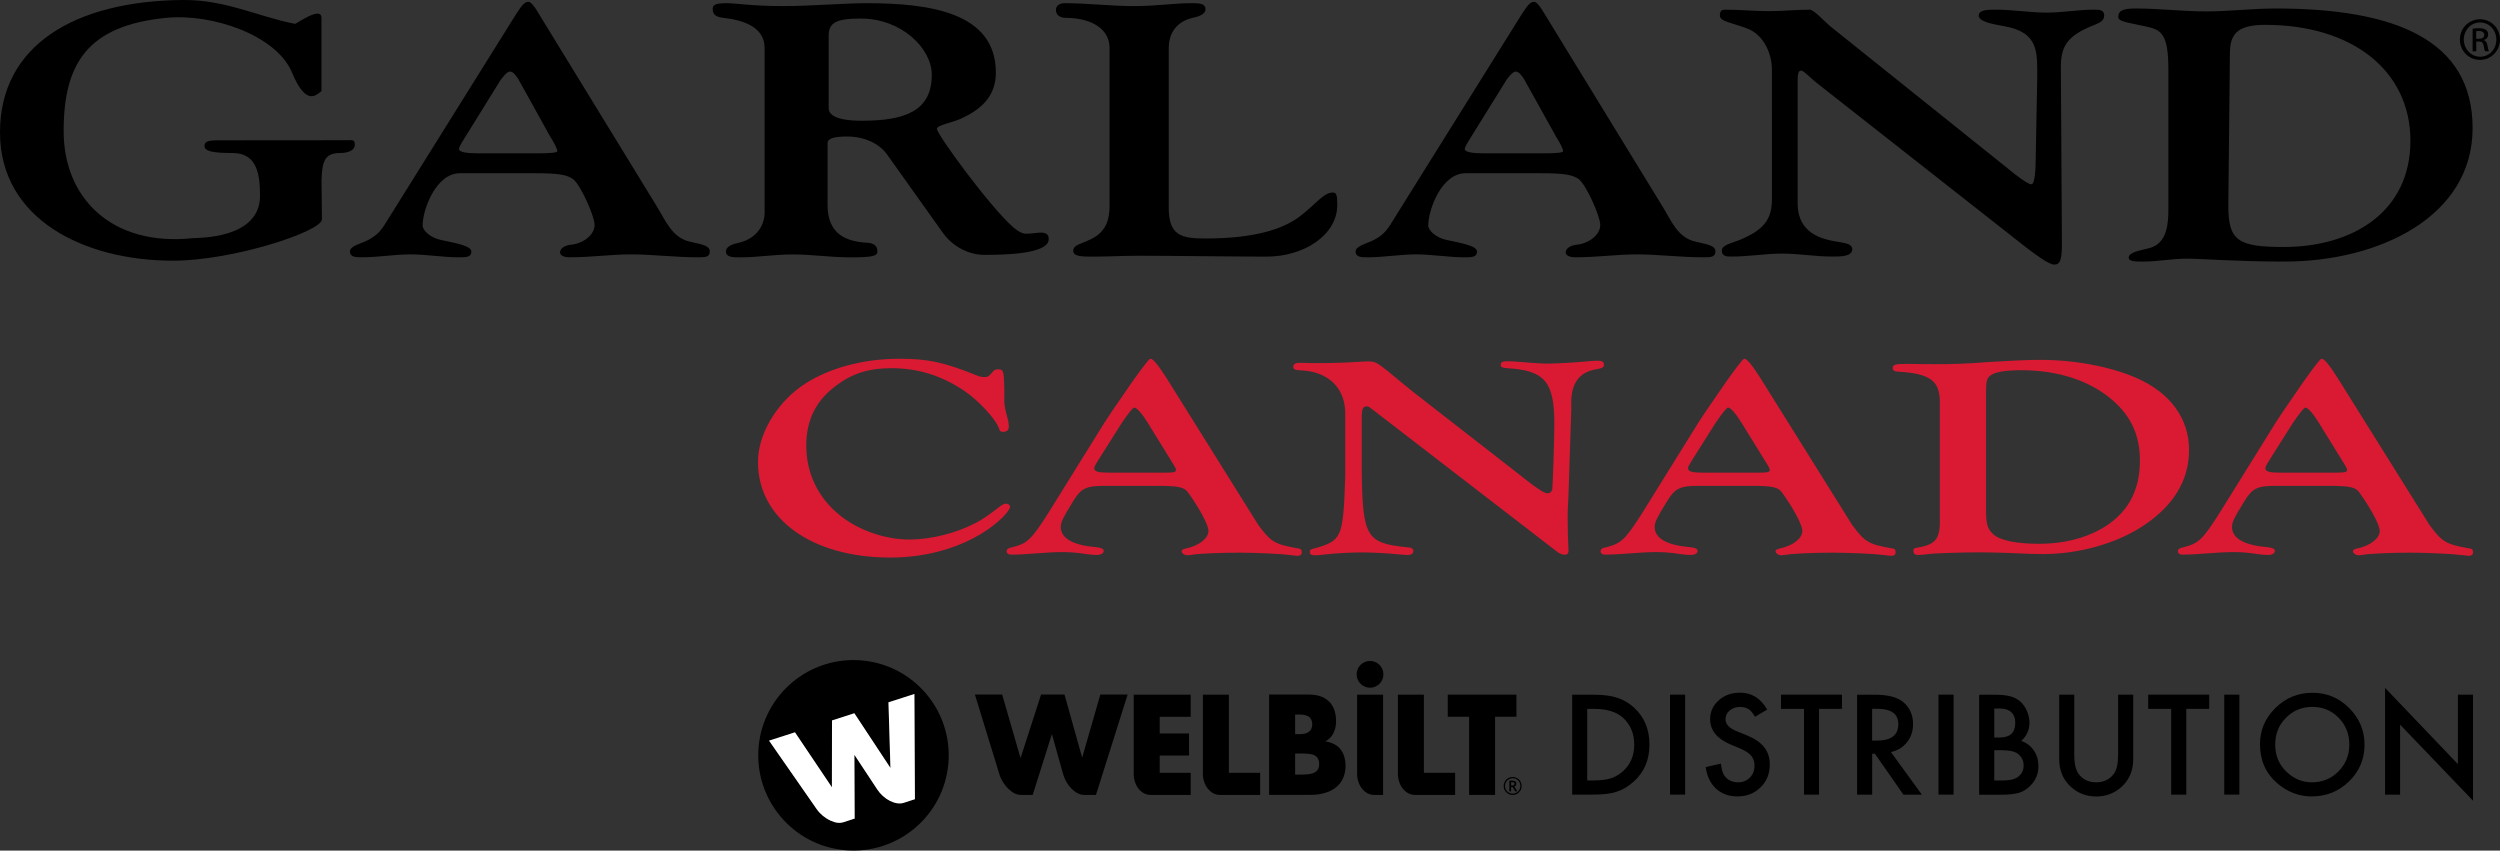 <?xml version="1.0" encoding="UTF-8"?><svg id="Layer_1" xmlns="http://www.w3.org/2000/svg" viewBox="0 0 479.99 163.31"><rect x="0" y="0" width="479.99" height="163.31" fill="#333333" stroke="none"/><defs><style>.cls-1{fill:#da1a32;}.cls-1,.cls-2,.cls-3{stroke-width:0px;}.cls-2{fill:#000;}.cls-3{fill:#fff;}</style></defs><path class="cls-2" d="M61.8,42.13c0,2.27-16.98,7.92-28.6,7.92C16.17,50.05,0,42.11,0,25.41S14.35.16,35.17,0c8.11-.06,14.1,3.11,21.47,4.58.22.04,5.08-3.52,5.08-1.15v14.06c-1.02.79-2.95,2.95-5.67-3.59-2.93-7.04-15.14-11.36-24.16-10.47-15.15,1.48-19.67,8.85-19.67,21.75s9.27,22.17,24.75,20.55c.98-.1,12.95.22,12.95-8.12,0-3.78-.41-8.23-5.22-8.23-3.96,0-5.43-.37-5.43-1.33,0-.81.5-1.11,2.5-1.11l24.26-.02c1.8,0,2.09-.21,2.09.9,0,1.01-1.22,1.56-2.87,1.56-2.93,0-3.42,1.65-3.52,5.29l.08,7.45Z"/><path class="cls-2" d="M96,15.55c.18-.35,1.31-1.81,1.85-1.81.63,0,1,.49,1.63,1.39l6.16,11.1c.73,1.11,1.36,2.37,1.36,2.79,0,.28-1.09.42-3.99.42h-11.09c-2.27,0-3.81-.21-3.81-.84,0-.21.36-.97,1-1.95l6.88-11.1ZM73.71,43.35c-.73,1.11-1.45,1.88-2.99,2.71-1.27.69-3.53,1.11-3.53,2.22s1.09,1.12,2.36,1.12c3.08,0,6.16-.56,9.25-.56s6.17.56,9.25.56c1.45,0,2.45,0,2.45-1.12s-3.36-1.67-5.89-2.22c-1.9-.42-3.47-1.74-3.47-2.78,0-3,2.54-10.02,7.16-10.02h14.44c4.44,0,6.16.28,7.34,1.18,1.36,1.05,4.08,7.03,4.08,8.77s-1.92,3.4-4.28,3.75c-1.36.07-2.36.7-2.36,1.53,0,.42.54.91,1.81.91,4.35,0,7.9-.56,11.89-.56s8.34.56,12.69.56c1.45,0,2.36,0,2.36-1.12s-1.36-1.32-3.81-1.88c-3.44-.76-4.71-4.11-6.34-6.75L102.94,1.81c-.54-.83-1.09-1.46-1.45-1.46-.82,0-1.27.63-2.45,2.44l-25.33,40.57Z"/><path class="cls-2" d="M289.1,15.55c.18-.35,1.31-1.81,1.85-1.81.63,0,1,.49,1.63,1.39l6.17,11.1c.72,1.11,1.36,2.37,1.36,2.79,0,.28-1.09.42-3.99.42h-11.09c-2.26,0-3.81-.21-3.81-.84,0-.21.36-.97,1-1.95l6.89-11.1ZM266.8,43.35c-.73,1.11-1.45,1.88-2.99,2.71-1.27.69-3.54,1.11-3.54,2.22s1.09,1.12,2.36,1.12c3.08,0,6.16-.56,9.25-.56s6.16.56,9.25.56c1.45,0,2.45,0,2.45-1.12s-3.35-1.67-5.89-2.22c-1.9-.42-3.47-1.74-3.47-2.78,0-3,2.54-10.02,7.16-10.02h14.44c4.44,0,6.17.28,7.34,1.18,1.36,1.05,4.08,7.03,4.08,8.77s-1.92,3.4-4.28,3.75c-1.36.07-2.36.7-2.36,1.53,0,.42.54.91,1.81.91,4.36,0,7.9-.56,11.89-.56s8.34.56,12.69.56c1.45,0,2.36,0,2.36-1.12s-1.36-1.32-3.81-1.88c-3.45-.76-4.71-4.11-6.34-6.75L296.03,1.81c-.54-.83-1.09-1.46-1.45-1.46-.82,0-1.27.63-2.45,2.44l-25.33,40.57Z"/><path class="cls-2" d="M159.1,6.91c0-2.52,1.32-3.35,6.16-3.35,7.86,0,13.64,5.75,13.64,10.8,0,7.02-5.23,8.82-13.45,8.82-5.85,0-6.35-1.61-6.35-2.45V6.91ZM146.81,40.79c0,2.32-1.4,4.98-4.96,5.82-.91.21-2.47.56-2.47,1.68s1.37,1.12,2.65,1.12c3.66,0,6.51-.56,10.16-.56s7.31.56,10.97.56c4.2,0,5.3-.21,5.3-1.12,0-1.12-.73-1.61-1.92-1.68-3.84-.21-7.65-1.47-7.65-7.22v-11.92c0-.91,1.34-1.26,3.72-1.26,3.38,0,6.19,1.33,7.74,3.5l10.69,15.01c2.01,2.81,5.21,4.21,7.86,4.21,3.02,0,12.45,0,12.45-3.01,0-.77-.36-1.26-1.46-1.26-.82,0-1.83.21-2.83.21-.83,0-1.55-.42-2.47-1.19-4.48-3.86-14.71-17.89-14.71-18.94,0-.7,2.65-1.12,4.47-1.89,3.75-1.69,6.85-4.14,6.85-8.91,0-11.57-12.7-13.33-24.94-13.33-4.02,0-10.78.56-15.72.56-6.49,0-8.95-.56-11.15-.56s-2.56.42-2.56,1.12c0,1.12.73,1.54,1.92,1.68,3.84.42,8.05,1.69,8.05,5.82v31.56Z"/><path class="cls-2" d="M213.04,9.28c0-4.37-4.52-5.85-8.38-5.85-1.19,0-1.93-.57-1.93-1.55,0-.71.64-1.27,1.65-1.27,4.41,0,8.91.56,13.31.56s7.61-.56,11.1-.56c1.29,0,2.66,0,2.66,1.13s-1.56,1.48-2.48,1.69c-3.58.84-4.58,3.52-4.58,5.85v30.52c0,5.36,2.3,5.99,6.99,5.99,9.64,0,14.97-1.85,18.09-4.18,3.12-2.33,4.62-4.65,6.43-4.65.73,0,.85.63.85,2.4,0,5.78-6.4,9.91-13.57,9.91-6.15,0-18.33-.17-24.49-.17-3.4,0-5.39.17-8.79.17-2.11,0-3.85,0-3.85-1.13s1.47-1.27,3.49-2.26c3.12-1.55,3.49-4.16,3.49-6.49V9.28Z"/><path class="cls-2" d="M349.38,16.38c-1.93-1.48-3.06-2.82-3.51-2.82s-.73.21-.73,1.9v23.52c0,3.45,1.56,6.06,5.96,7.11,2.29.56,4.52.42,4.52,1.76,0,1.41-2.2,1.41-3.85,1.41-3.21,0-6.42-.57-9.63-.57s-6.42.57-9.63.57c-.92,0-1.93,0-1.93-1.13s2-1.48,3.38-2.04c4.77-1.97,6.24-4.01,6.24-7.89V13.28c0-2.68-1.38-6.55-4.77-7.82-3.03-1.13-5.22-1.34-5.22-2.47s.55-1.13,1.2-1.13c2.75,0,5.5.28,8.25.28s5.08-.28,7.83-.28c.81,0,3.11,2.59,4.11,3.34l35.3,28.28c1.28.98,2.57,1.9,3.12,1.9.73,0,.82-3.44.82-4.44l.3-15.98c0-4.83.39-8.76-6.36-9.93-2.38-.42-4.87-.91-4.87-2.04s1.74-1.13,3.4-1.13c3.21,0,6.42.56,9.63.56s5.92-.56,9.13-.56c.92,0,1.93,0,1.93,1.13s-1.1,1.48-2.48,2.04c-4.77,1.97-5.84,4.02-5.84,7.89l.2,33.94c0,3.1-.37,3.94-1.47,3.94-1.01,0-3.4-1.76-5.69-3.52l-39.35-30.91Z"/><path class="cls-2" d="M428.13,10.43c0-3.63,1.07-5.66,6.8-5.66,16.55,0,27.86,8.67,27.86,22.27s-11.04,20.38-24.32,20.38c-8.76,0-10.64-1.2-10.64-7.88l.3-29.11ZM416.32,40.1c0,2.72-.18,6.63-3.64,7.53-1.55.42-3.98.77-3.98,1.82,0,.77,1.27.77,2.82.77,2.64,0,5.64-.56,8.28-.56,3,0,9.45.56,18.82.56,18.1,0,36.11-8.58,36.11-25.62s-15.01-22.97-37.84-22.97c-4.45,0-8.91.56-13.37.56s-8.91-.56-13.37-.56c-2.27,0-3.45.28-3.45,1.61,0,.97,1.8,1.04,5.16,1.81,3.09.63,4.46,1.39,4.46,8.31v26.74Z"/><path class="cls-2" d="M476.17,3.7c2.13,0,3.82,1.73,3.82,3.89s-1.7,3.91-3.84,3.91-3.86-1.71-3.86-3.91,1.73-3.89,3.86-3.89h.02ZM476.15,4.31c-1.71,0-3.11,1.47-3.11,3.28s1.4,3.3,3.13,3.3c1.73.02,3.12-1.45,3.12-3.28s-1.38-3.3-3.12-3.3h-.02ZM475.42,9.85h-.69v-4.34c.36-.05.71-.1,1.23-.1.66,0,1.09.14,1.35.33.26.19.4.48.4.9,0,.57-.38.92-.85,1.05v.03c.38.07.64.41.73,1.05.1.67.21.93.28,1.07h-.73c-.1-.14-.21-.54-.29-1.11-.1-.55-.38-.76-.93-.76h-.49v1.87ZM475.42,7.45h.5c.57,0,1.06-.21,1.06-.74,0-.38-.28-.76-1.06-.76-.23,0-.38.02-.5.03v1.47Z"/><path class="cls-1" d="M192.82,77.08c.08,1.05.08,1.21.63,3.25.16.5.24,1.16.24,1.54,0,.72-.4,1.05-1.11,1.05-.48,0-.63-.17-.79-.66-.48-1.65-3.96-5.45-6.73-7.27-4.36-2.92-8.87-4.3-13.94-4.3-4.28,0-7.45.99-10.54,3.31-3.96,2.92-5.78,6.67-5.78,11.57,0,5.23,2.22,9.92,6.34,13.28,3.56,2.92,8.71,4.74,13.47,4.74,4.12,0,8.95-1.21,12.75-3.2q1.58-.77,4.75-3.25c.4-.28.79-.44,1.03-.44.4,0,.79.28.79.55,0,.77-1.74,2.59-3.88,4.13-5.07,3.64-11.88,5.67-19.09,5.67-15.13,0-25.43-7.44-25.43-18.34,0-5.12,3.25-10.85,8.16-14.43,4.75-3.42,11.72-5.4,18.93-5.4,5.62,0,8.56.66,14.89,3.19.48.22,1.03.33,1.43.33.71,0,.79,0,1.9-1.27.16-.11.4-.22.71-.22,1.11,0,1.19.17,1.27,3.69v2.48Z"/><path class="cls-1" d="M241.54,100.72c2.46,3.36,3.25,3.8,7.68,4.57.55.06.71.22.71.77,0,.44-.32.66-.87.66-.16,0-.55-.06-1.51-.17-1.58-.22-6.73-.44-9.59-.44-3.49,0-7.69.17-9.03.39-.4.06-.71.11-.95.11-.55,0-1.11-.39-1.11-.77,0-.28.24-.38.87-.55,2.46-.5,4.28-1.93,4.28-3.36,0-1.05-1.51-3.97-3.72-7.11-.87-1.32-1.74-1.54-6.42-1.54h-9.74c-3.64,0-4.59.44-6.18,3.08-1.9,3.08-2.3,3.91-2.3,4.79,0,2.2,2.3,3.53,6.81,3.91,1.03.11,1.43.33,1.43.72,0,.44-.55.77-1.27.77-.55,0-1.27-.06-2.06-.17-1.74-.28-3.17-.38-4.52-.38s-2.77.05-8,.44l-1.82.05c-.63,0-.95-.22-.95-.66,0-.38.24-.61,1.11-.77,2.85-.72,3.64-1.43,7.05-6.83l10.54-16.97c.87-1.32,1.51-2.31,1.82-2.75l3.57-5.18q3.17-4.46,3.49-4.46c.55,0,1.58,1.32,3.09,3.69l17.59,28.15ZM220.39,81.22c-1.11-1.82-2.14-2.97-2.61-2.97q-.4,0-2.46,3.03l-4.52,7.16q-.71,1.1-.71,1.43c0,.66.71.88,2.85.88h10.54c1.98,0,2.3-.11,2.3-.55,0-.11,0-.22-.32-.77l-5.07-8.21Z"/><path class="cls-1" d="M292.41,91.68c3.17,2.48,4.12,3.03,4.75,3.03.47,0,.71-.28.87-.72.08-.5.4-9.53.4-12.56,0-8.15-1.82-10.3-9.03-10.74-.95-.05-1.27-.22-1.27-.61,0-.5.32-.72,1.11-.72,1.19,0,1.74.06,4.52.28,1.19.11,2.46.17,3.25.17,1.74,0,4.91-.17,8.56-.5.48-.05.95-.05,1.27-.05.71,0,1.11.22,1.11.72,0,.55-.32.72-1.27.88-3.64.55-5.23,2.87-4.99,7.44l-.55,16.8c-.16,3.2-.16,3.25-.16,4.19,0,2.42.08,5.12.16,6.11v.39c0,.5-.24.72-.79.72-.4,0-1.03-.28-1.43-.61l-35.25-27.16c-.87-.66-.95-.72-1.27-.72-.71,0-.95.5-.95,2.04v10.41c.16,12.61.87,13.83,8.71,14.6.87.05,1.19.28,1.19.72,0,.5-.4.77-1.11.77-.24,0-.95-.06-1.58-.11-1.98-.22-5.23-.39-7.13-.39s-5.39.17-7.05.39c-.79.11-1.66.17-1.98.17-.71,0-1.03-.22-1.03-.66,0-.39.24-.55,1.11-.72,5.07-1.49,5.31-2.04,5.7-13.77v-11.68c.16-5.23-3.17-8.54-8.79-8.7-.87-.05-1.19-.22-1.19-.66,0-.5.4-.77,1.19-.77l2.62.06c3.17,0,5.7-.06,8.24-.22.79-.05,1.58-.11,2.22-.11,1.43,0,1.74.17,3.96,1.93q.4.33,2.93,2.42c1.66,1.32,2.22,1.82,2.46,1.98l20.52,15.97Z"/><path class="cls-1" d="M355.56,100.72c2.46,3.36,3.25,3.8,7.68,4.57.55.06.71.22.71.77,0,.44-.32.66-.87.66-.16,0-.55-.06-1.5-.17-1.58-.22-6.73-.44-9.59-.44-3.49,0-7.68.17-9.03.39-.4.06-.71.11-.95.11-.55,0-1.11-.39-1.11-.77,0-.28.24-.38.87-.55,2.46-.5,4.28-1.93,4.28-3.36,0-1.05-1.5-3.97-3.72-7.11-.87-1.32-1.74-1.54-6.42-1.54h-9.74c-3.64,0-4.59.44-6.18,3.08-1.9,3.08-2.3,3.91-2.3,4.79,0,2.2,2.3,3.53,6.81,3.91,1.03.11,1.43.33,1.43.72,0,.44-.55.77-1.27.77-.55,0-1.27-.06-2.06-.17-1.74-.28-3.17-.38-4.52-.38s-2.77.05-8,.44l-1.82.05c-.63,0-.95-.22-.95-.66,0-.38.24-.61,1.11-.77,2.85-.72,3.64-1.43,7.05-6.83l10.54-16.97c.87-1.32,1.5-2.31,1.82-2.75l3.56-5.18q3.17-4.46,3.49-4.46c.55,0,1.58,1.32,3.09,3.69l17.59,28.15ZM334.4,81.22c-1.11-1.82-2.14-2.97-2.61-2.97q-.4,0-2.46,3.03l-4.52,7.16q-.71,1.1-.71,1.43c0,.66.71.88,2.85.88h10.54c1.98,0,2.3-.11,2.3-.55,0-.11,0-.22-.32-.77l-5.07-8.21Z"/><path class="cls-1" d="M372.43,76.7c-.16-3.69-2.06-4.96-7.84-5.34-.87,0-1.19-.22-1.19-.72,0-.61.47-.77,2.54-.77h.79c2.46.05,4.2.05,4.91.05,3.49,0,5.31-.05,10.62-.44,3.64-.22,7.05-.39,9.43-.39,6.73,0,13.63,1.32,18.62,3.53,6.42,2.86,9.98,7.77,9.98,13.77s-3.17,10.96-9.11,14.76c-5.15,3.3-12.2,5.23-18.93,5.23-1.11,0-3.56-.05-6.73-.22-1.9-.06-3.72-.11-5.55-.11-3.17,0-8.16.17-9.35.28-1.11.17-2.06.22-2.38.22-.63,0-.87-.28-.87-.83,0-.39.16-.5.95-.61,3.49-.61,4.28-1.76,4.12-6.11v-22.31ZM381.31,97.8c0,2.75.24,3.69,1.35,4.74,1.27,1.21,4.44,1.87,8.87,1.87s8.56-.99,11.8-2.81c5.07-2.86,7.53-7.22,7.53-13.17,0-4.74-1.66-8.48-5.23-11.57-4.28-3.75-10.46-5.78-17.51-5.78-3.09,0-5.15.33-6.02,1.05-.63.5-.79,1.1-.79,3.14v22.53Z"/><path class="cls-1" d="M466.4,100.72c2.46,3.36,3.25,3.8,7.69,4.57.55.06.71.22.71.77,0,.44-.32.66-.87.66-.16,0-.55-.06-1.5-.17-1.58-.22-6.73-.44-9.59-.44-3.49,0-7.68.17-9.03.39-.4.06-.71.11-.95.11-.55,0-1.11-.39-1.11-.77,0-.28.24-.38.87-.55,2.46-.5,4.28-1.93,4.28-3.36,0-1.05-1.51-3.97-3.72-7.11-.87-1.32-1.74-1.54-6.42-1.54h-9.75c-3.64,0-4.59.44-6.18,3.08-1.9,3.08-2.3,3.91-2.3,4.79,0,2.2,2.3,3.53,6.81,3.91,1.03.11,1.43.33,1.43.72,0,.44-.55.77-1.27.77-.55,0-1.27-.06-2.06-.17-1.74-.28-3.17-.38-4.52-.38s-2.77.05-8,.44l-1.82.05c-.63,0-.95-.22-.95-.66,0-.38.24-.61,1.11-.77,2.85-.72,3.64-1.43,7.05-6.83l10.54-16.97c.87-1.32,1.5-2.31,1.82-2.75l3.56-5.18q3.17-4.46,3.49-4.46c.55,0,1.58,1.32,3.09,3.69l17.59,28.15ZM445.24,81.22c-1.11-1.82-2.14-2.97-2.61-2.97q-.4,0-2.46,3.03l-4.52,7.16q-.71,1.1-.71,1.43c0,.66.71.88,2.85.88h10.54c1.98,0,2.3-.11,2.3-.55,0-.11,0-.22-.32-.77l-5.07-8.21Z"/><polygon class="cls-2" points="282.06 152.62 287.05 152.62 287.05 137.61 291.15 137.61 291.15 133.37 277.96 133.37 277.96 137.61 282.06 137.61 282.06 152.62"/><path class="cls-2" d="M235.94,148.38v-15.01h-4.99v15.2c0,1.07.34,2.08.94,2.84.6.75,1.4,1.2,2.25,1.21h7.8v-4.24h-6Z"/><path class="cls-2" d="M228.61,137.61v-4.24h-10.94v15.24c0,1.07.34,2.08.94,2.84.6.75,1.4,1.16,2.25,1.17h7.75v-4.24h-5.95v-3.32h5.63v-4.24h-5.63v-3.2h5.95Z"/><path class="cls-2" d="M273.38,148.38v-15.01h-4.99v15.2c0,1.07.34,2.08.94,2.84.6.75,1.41,1.2,2.26,1.21h7.79v-4.24h-6Z"/><path class="cls-2" d="M265.55,148.38v-15.01h-4.99v15.2c0,1.07.34,2.08.94,2.84.6.75,1.4,1.2,2.25,1.21h1.8v-4.24Z"/><path class="cls-2" d="M263.04,126.9c-1.42,0-2.57,1.15-2.57,2.57s1.15,2.57,2.57,2.57,2.57-1.15,2.57-2.57-1.15-2.57-2.57-2.57"/><path class="cls-2" d="M216.49,133.35h-5.23l-3.49,12.12-3.39-12.12h-4.5l-3.94,12.21-3.53-12.21h-5.23l4.7,15.32c.33,1.07,1.01,2.15,1.85,2.9.83.74,1.5,1.05,2.35,1.05h2.19s3.69-11.68,3.69-11.68l2.15,7.68c.3,1.07.88,2.07,1.64,2.83.74.73,1.57,1.16,2.34,1.17h2.33s6.08-19.27,6.08-19.27Z"/><path class="cls-2" d="M165.46,126.8c-10.06-.88-18.93,6.56-19.81,16.62-.88,10.06,6.56,18.93,16.62,19.81,10.06.88,18.93-6.56,19.81-16.62.88-10.06-6.56-18.93-16.62-19.81ZM173.44,154.16c-.74.22-1.65.07-2.58-.4-.96-.48-1.82-1.26-2.43-2.19l-4.39-6.65.05,12.24-2.08.68c-.81.26-1.54.17-2.56-.29-1.03-.46-2.01-1.28-2.65-2.2l-9.15-13.15,4.98-1.6,7.09,10.55.02-12.83,4.29-1.38,6.93,10.5-.38-12.6,4.98-1.6.1,20.2-2.22.72Z"/><path class="cls-2" d="M243.66,152.62v-19.27h7.45c1.39,0,3.03.2,4.22,1.5.66.72,1.19,1.91,1.19,3.61,0,.84-.14,1.56-.55,2.37-.4.75-.84,1.18-1.56,1.5,1.01.12,2.02.58,2.63,1.16.78.75,1.3,1.99,1.3,3.52,0,1.82-.69,3.06-1.42,3.78-1.04,1.07-2.86,1.82-5.23,1.82h-8.03ZM248.66,140.95h.92c.52,0,1.39-.06,1.91-.61.32-.32.46-.84.46-1.27,0-.49-.17-.98-.46-1.3-.32-.32-.92-.58-1.91-.58h-.92v3.76ZM248.66,148.72h1.13c1.39,0,2.54-.14,3.09-.78.23-.26.4-.69.4-1.24,0-.61-.2-1.1-.49-1.39-.61-.61-1.85-.64-3.09-.64h-1.04v4.04Z"/><path class="cls-2" d="M288.7,150.9c0-.31.08-.59.23-.86.15-.27.36-.48.63-.63.27-.16.56-.23.87-.23s.59.08.86.23c.27.15.48.36.63.63.15.27.23.56.23.86s-.07.58-.22.85c-.15.26-.36.48-.62.64-.27.16-.56.24-.88.24s-.61-.08-.88-.24c-.27-.16-.48-.37-.63-.63-.15-.27-.22-.55-.22-.85M288.94,150.9c0,.26.07.51.2.74.13.23.31.41.55.54.23.13.48.2.74.2s.51-.07.74-.2c.23-.13.41-.31.54-.54.13-.23.2-.48.2-.75s-.07-.51-.2-.74c-.13-.23-.31-.41-.54-.54-.23-.13-.47-.2-.74-.2s-.51.07-.74.2c-.23.13-.41.31-.54.54-.13.23-.2.48-.2.74M291.12,150.49c0,.12-.03.23-.1.32-.07.09-.16.16-.27.21l.55.91h-.39l-.47-.81h-.31v.81h-.34v-2.04h.6c.25,0,.44.05.56.15.12.1.18.25.18.45M290.13,150.83h.25c.12,0,.22-.03.29-.1.07-.06.11-.14.11-.24,0-.11-.03-.2-.1-.25-.07-.05-.17-.07-.31-.07h-.24v.66Z"/><path class="cls-3" d="M173.44,154.16c-.74.22-1.65.07-2.58-.4-.96-.48-1.82-1.26-2.43-2.19l-4.39-6.65.05,12.24-2.08.68c-.81.26-1.54.17-2.56-.29-1.03-.46-2.01-1.28-2.65-2.2l-9.15-13.15,4.98-1.6,7.09,10.55.02-12.83,4.29-1.38,6.93,10.5-.38-12.6,4.98-1.6.1,20.2-2.22.72Z"/><path class="cls-2" d="M301.85,152.57v-19.19h4.03c1.93,0,3.46.19,4.57.57,1.2.37,2.29,1.01,3.27,1.9,1.98,1.81,2.97,4.18,2.97,7.12s-1.03,5.34-3.1,7.16c-1.04.91-2.12,1.55-3.26,1.9-1.06.36-2.57.53-4.51.53h-3.98ZM304.74,149.84h1.31c1.3,0,2.38-.14,3.24-.41.86-.29,1.64-.75,2.34-1.38,1.43-1.3,2.14-3,2.14-5.08s-.7-3.81-2.11-5.12c-1.27-1.17-3.14-1.75-5.61-1.75h-1.31v13.75Z"/><rect class="cls-2" x="320.64" y="133.37" width="2.9" height="19.19"/><path class="cls-2" d="M339.3,136.23l-2.35,1.39c-.44-.76-.86-1.26-1.26-1.49-.41-.26-.95-.4-1.6-.4-.8,0-1.47.23-2,.68-.53.45-.8,1.01-.8,1.69,0,.94.7,1.69,2.09,2.26l1.91.78c1.56.63,2.7,1.4,3.42,2.31.72.91,1.08,2.02,1.08,3.34,0,1.77-.59,3.22-1.77,4.38-1.18,1.16-2.66,1.74-4.41,1.74-1.67,0-3.04-.49-4.13-1.48-1.07-.99-1.74-2.37-2-4.16l2.93-.65c.13,1.13.36,1.91.7,2.34.6.83,1.47,1.24,2.61,1.24.9,0,1.65-.3,2.25-.91.6-.6.89-1.37.89-2.3,0-.37-.05-.71-.16-1.03-.1-.31-.27-.6-.48-.86-.22-.26-.5-.51-.85-.73s-.76-.45-1.24-.65l-1.85-.77c-2.63-1.11-3.94-2.73-3.94-4.87,0-1.44.55-2.65,1.65-3.62,1.1-.98,2.47-1.47,4.11-1.47,2.21,0,3.94,1.08,5.18,3.23Z"/><polygon class="cls-2" points="349.25 136.1 349.25 152.57 346.36 152.57 346.36 136.1 341.94 136.1 341.94 133.37 353.65 133.37 353.65 136.1 349.25 136.1"/><path class="cls-2" d="M363.05,144.39l5.94,8.18h-3.54l-5.48-7.86h-.52v7.86h-2.9v-19.19h3.39c2.54,0,4.37.48,5.49,1.43,1.24,1.06,1.87,2.46,1.87,4.2,0,1.36-.39,2.53-1.17,3.5-.78.98-1.81,1.6-3.08,1.88ZM359.44,142.19h.92c2.74,0,4.11-1.05,4.11-3.15,0-1.96-1.33-2.95-4-2.95h-1.03v6.09Z"/><rect class="cls-2" x="372.18" y="133.37" width="2.9" height="19.19"/><path class="cls-2" d="M379.99,152.57v-19.19h2.88c1.28,0,2.31.1,3.07.3.77.2,1.42.54,1.95,1.01.54.49.97,1.1,1.28,1.83.32.74.48,1.48.48,2.24,0,1.38-.53,2.54-1.58,3.49,1.02.35,1.82.96,2.41,1.83.6.86.89,1.86.89,3.01,0,1.5-.53,2.77-1.59,3.8-.64.64-1.35,1.08-2.15,1.33-.87.24-1.96.36-3.27.36h-4.39ZM382.89,141.61h.91c1.08,0,1.87-.24,2.37-.71.5-.48.75-1.18.75-2.11s-.26-1.59-.77-2.06c-.51-.47-1.26-.7-2.24-.7h-1.02v5.58ZM382.89,149.84h1.79c1.31,0,2.27-.26,2.88-.77.65-.55.97-1.26.97-2.11s-.31-1.53-.93-2.09c-.6-.56-1.69-.83-3.24-.83h-1.47v5.8Z"/><path class="cls-2" d="M398.25,133.37v11.56c0,1.65.27,2.85.81,3.62.8,1.1,1.93,1.65,3.39,1.65s2.6-.55,3.41-1.65c.54-.74.81-1.94.81-3.62v-11.56h2.9v12.36c0,2.02-.63,3.69-1.89,5-1.42,1.46-3.16,2.19-5.22,2.19s-3.8-.73-5.21-2.19c-1.26-1.31-1.89-2.97-1.89-5v-12.36h2.9Z"/><polygon class="cls-2" points="419.76 136.1 419.76 152.57 416.86 152.57 416.86 136.1 412.45 136.1 412.45 133.37 424.16 133.37 424.16 136.1 419.76 136.1"/><rect class="cls-2" x="427.05" y="133.37" width="2.9" height="19.19"/><path class="cls-2" d="M433.91,142.88c0-2.7.99-5.02,2.97-6.96,1.97-1.94,4.34-2.91,7.11-2.91s5.08.98,7.04,2.93c1.96,1.96,2.95,4.3,2.95,7.05s-.99,5.1-2.96,7.02c-1.98,1.93-4.37,2.9-7.17,2.9-2.48,0-4.7-.86-6.68-2.57-2.17-1.9-3.26-4.38-3.26-7.46ZM436.83,142.92c0,2.12.71,3.87,2.14,5.23,1.42,1.37,3.05,2.05,4.91,2.05,2.01,0,3.71-.7,5.1-2.09,1.38-1.41,2.08-3.12,2.08-5.15s-.68-3.76-2.05-5.15c-1.36-1.39-3.04-2.09-5.05-2.09s-3.68.7-5.06,2.09c-1.38,1.38-2.06,3.07-2.06,5.1Z"/><polygon class="cls-2" points="457.92 152.57 457.92 132.07 471.91 146.71 471.91 133.37 474.81 133.37 474.81 153.73 460.81 139.13 460.81 152.57 457.92 152.57"/></svg>